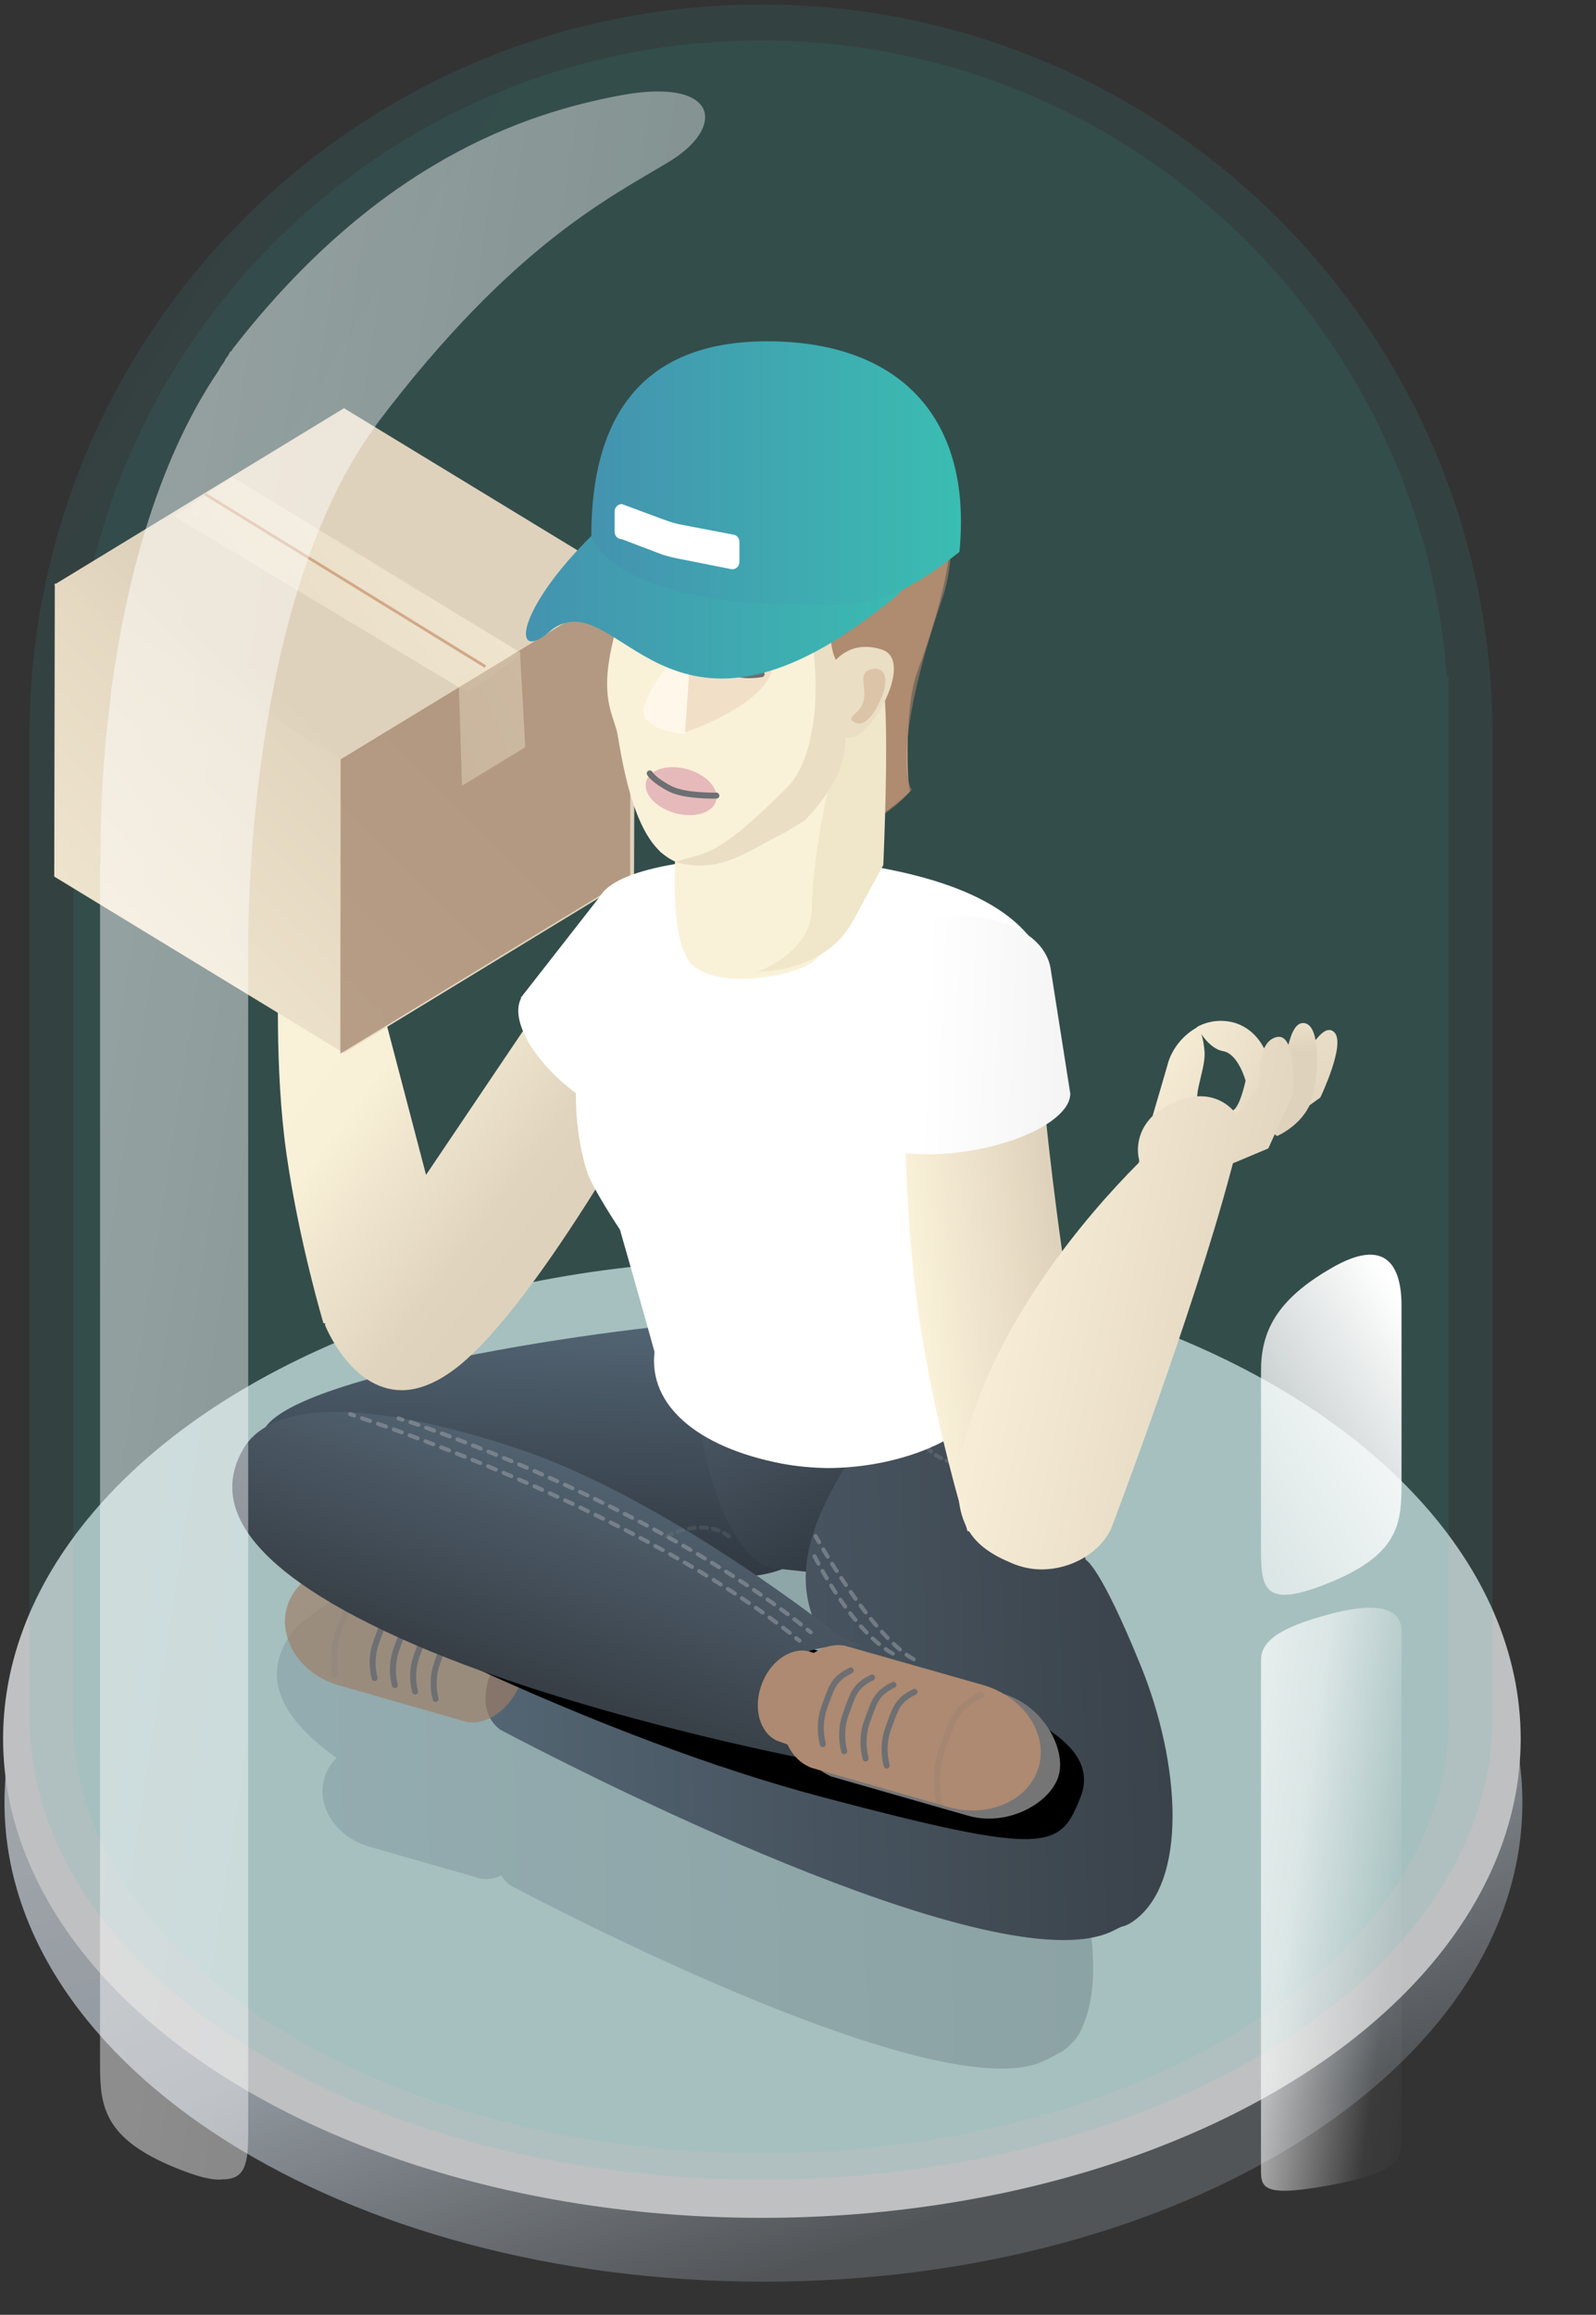 <?xml version="1.0" encoding="UTF-8"?>
<!-- Generator: Adobe Illustrator 27.1.1, SVG Export Plug-In . SVG Version: 6.00 Build 0)  -->
<svg xmlns="http://www.w3.org/2000/svg" xmlns:xlink="http://www.w3.org/1999/xlink" version="1.1" id="Layer_1" x="0px" y="0px" viewBox="0 0 567.9 823.4" style="enable-background:new 0 0 567.9 823.4;" xml:space="preserve">
<rect x="0" y="0" width="567.9" height="823.4" fill="#333333" stroke="none"/>
<style type="text/css">
	.st0{opacity:0.73;}
	.st1{fill:#3D4852;fill-opacity:0;}
	.st2{fill:url(#Path_6974_00000134229317180221901110000006324268952327060651_);}
	.st3{fill:#F3F4F6;}
	.st4{opacity:0.11;fill:url(#Union_54_00000026160445672429437140000018055343747250845062_);enable-background:new    ;}
	.st5{opacity:9.000000e-02;fill:url(#Union_63_00000158734954433873127520000015084345188688749441_);enable-background:new    ;}
	.st6{opacity:0.21;fill:url(#Union_67_00000059288240073622989560000001065878961189120930_);enable-background:new    ;}
	.st7{fill:url(#Path_6629_00000180328656496775971650000000660786532317426834_);}
	.st8{fill:url(#Path_6630_00000039835997249792311990000014438541484581824154_);}
	.st9{fill:url(#Union_31_00000096758718745399544210000013040046600081791912_);}
	.st10{opacity:0.67;fill:#9F7E66;enable-background:new    ;}
	.st11{fill:none;stroke:#6D6F72;stroke-width:2.14;stroke-linecap:round;stroke-linejoin:round;}
	
		.st12{opacity:0.14;fill:none;stroke:#6D6F72;stroke-width:2.14;stroke-linecap:round;stroke-linejoin:round;enable-background:new    ;}
	.st13{fill:url(#Path_6627_00000064343038460805687440000013635389148730617240_);}
	.st14{fill:#767576;}
	.st15{fill:#AD8A71;}
	.st16{opacity:0.46;enable-background:new    ;}
	.st17{fill:none;stroke:#A8ADB3;stroke-width:1.427;stroke-linecap:round;}
	.st18{fill:none;stroke:#A8ADB3;stroke-width:1.427;stroke-linecap:round;stroke-dasharray:2.999,2.999;}
	.st19{fill:none;stroke:#A8ADB3;stroke-width:1.427;stroke-linecap:round;stroke-dasharray:2.964,2.964;}
	
		.st20{opacity:0.26;fill:none;stroke:#757B81;stroke-width:1.427;stroke-linecap:round;stroke-dasharray:2.14;enable-background:new    ;}
	
		.st21{opacity:0.46;fill:none;stroke:#A8ADB3;stroke-width:1.427;stroke-linecap:round;stroke-dasharray:3,3;enable-background:new    ;}
	
		.st22{opacity:0.46;fill:none;stroke:#757B81;stroke-width:1.427;stroke-linecap:round;stroke-dasharray:2.14;enable-background:new    ;}
	.st23{fill:url(#SVGID_1_);}
	.st24{fill:url(#SVGID_00000173153097121717160660000003010841038098494384_);}
	.st25{fill:url(#SVGID_00000148622992641994468760000017902033105976105891_);}
	.st26{fill:url(#SVGID_00000000924127296297159080000003076620147742329234_);}
	.st27{fill:url(#SVGID_00000146477616987145517820000014629887910694278846_);}
	.st28{fill:url(#SVGID_00000077314022877205832930000003691883489776301458_);}
	.st29{fill:url(#SVGID_00000091720968875954828800000015892070810895615648_);}
	.st30{fill:url(#SVGID_00000138572355666263160790000012208025830038109597_);}
	.st31{fill:url(#SVGID_00000138532459971278177740000000253563990567993528_);}
	.st32{opacity:0.42;fill:url(#SVGID_00000117665948276878114220000017755272436249293722_);}
	.st33{fill:#D2A888;stroke:#D2A888;stroke-miterlimit:10;}
	.st34{fill:#FFFFFF;}
	.st35{fill:url(#Path_6871_00000163762626546726241450000015328572319481557666_);}
	.st36{fill:#D1A787;}
	.st37{fill:#FAF1D9;}
	.st38{fill:#F0E6C9;}
	.st39{fill:#F1E0C7;}
	.st40{fill:#EADEC4;}
	.st41{fill:#E6BABA;}
	.st42{fill:#FFF4EE;stroke:#6D6F72;stroke-width:2.14;stroke-linecap:round;stroke-linejoin:round;}
	.st43{opacity:0.33;fill:#BC9072;enable-background:new    ;}
	.st44{fill:#FFF8EA;}
	.st45{fill:url(#Union_16_00000147192133763579246810000006679368652543309964_);}
	.st46{fill:url(#SVGID_00000031209470881732055790000013942285006995449783_);}
	.st47{fill:url(#SVGID_00000042721564931698283100000016862323360523499939_);}
	.st48{fill:url(#SVGID_00000060735837928348139250000010487580545768821909_);}
	.st49{fill:url(#SVGID_00000165207122431556708180000004367030617632623488_);}
	.st50{fill:url(#SVGID_00000093143266270121935520000012719395517118296507_);}
	.st51{fill:url(#SVGID_00000131362804958276508160000012225999050951340429_);}
	.st52{fill:url(#Path_6941_00000167387824499607812540000016373034416557712308_);}
	.st53{fill:url(#Path_6942_00000030445503590310614610000015266781767284123816_);}
	.st54{opacity:0.49;fill:url(#Union_83_00000145740478363570085930000009764834947041857723_);enable-background:new    ;}
	.st55{fill:none;}
</style>
<g>
	<g id="Group_4008_00000090286422374989967580000004303702150620426642_">
		<g id="Group_4004_00000057868166289718705610000006935987051323054245_">
			<g id="Group_3900_00000057867288221797295280000003930017848016311732_">
				<g id="Group_3860_00000062185596335109299700000011714020400364768681_">
					<g id="Group_3882_00000156577594170941771120000000983851295024054165_" class="st0">
						<path id="Path_6982_00000094591581600461060170000005759572303095273623_" class="st1" d="M294.6,465.5        c150.3,0,272.2,79.8,272.2,178.2S444.9,821.9,294.6,821.9S22.3,742.1,22.3,643.7S144.2,465.5,294.6,465.5z"></path>
						
							<linearGradient id="Path_6974_00000091017051732574050420000003368859874137754298_" gradientUnits="userSpaceOnUse" x1="-26.659" y1="-0.724" x2="-26.241" y2="4.279443e-02" gradientTransform="matrix(542.11 0 0 342.14 14610.55 758.056)">
							<stop offset="0" style="stop-color:#D7DCE2"></stop>
							<stop offset="0.61" style="stop-color:#B3BCC6"></stop>
							<stop offset="1" style="stop-color:#5D6266"></stop>
						</linearGradient>
						
							<path id="Path_6974_00000141433579072571517530000013455004555548968607_" style="fill:url(#Path_6974_00000091017051732574050420000003368859874137754298_);" d="        M270.6,470.8c149.1,0,271.1,76.3,271.1,170.4s-120.9,170.4-270,170.4S1.6,735.3,1.6,641.2S121.4,470.8,270.6,470.8z"></path>
						
							<ellipse id="Ellipse_90_00000121264130330445646970000006647560445140887221_" class="st3" cx="271.1" cy="618.5" rx="270" ry="170.4"></ellipse>
					</g>
					
						<linearGradient id="Union_54_00000029041608302525862340000014582936483547853469_" gradientUnits="userSpaceOnUse" x1="-27.061" y1="-0.905" x2="-26.762" y2="-0.626" gradientTransform="matrix(522.59 0 0 776.61 14092.381 670.415)">
						<stop offset="0" style="stop-color:#4493AF"></stop>
						<stop offset="1" style="stop-color:#3ABDB2"></stop>
					</linearGradient>
					
						<path id="Union_54_00000150096909966410769680000013791501111945452474_" style="opacity:0.11;fill:url(#Union_54_00000029041608302525862340000014582936483547853469_);enable-background:new    ;" d="       M10.5,611v-0.2l0,0V259.6l0,0c1.2-142.7,117.3-258,260.3-258s259.1,115.3,260.3,258l0,0v351.2l0,0v0.2       c0,90.7-116.6,164.3-260.3,164.3S10.5,701.7,10.5,611z"></path>
					
						<linearGradient id="Union_63_00000162336672497038190520000003258323875292766865_" gradientUnits="userSpaceOnUse" x1="-27.058" y1="-0.906" x2="-26.759" y2="-0.627" gradientTransform="matrix(491.13 0 0 754.4 13258.63 665.102)">
						<stop offset="0" style="stop-color:#4493AF"></stop>
						<stop offset="1" style="stop-color:#3ABDB2"></stop>
					</linearGradient>
					
						<path id="Union_63_00000106145118479527221210000009623355131277751464_" style="opacity:9.000000e-02;fill:url(#Union_63_00000162336672497038190520000003258323875292766865_);enable-background:new    ;" d="       M26.1,611.5V240.6h0.7c9.4-126.5,115-226.2,244-226.2s234.6,99.7,244,226.2h0.7v370.9c0,85.3-109.5,154.4-244.6,154.4       S26.1,696.8,26.1,611.5z"></path>
					<g id="Group_3876_00000084495973666739067130000011956061123130896288_">
						
							<linearGradient id="Union_67_00000117638645467304918990000015862721299533556139_" gradientUnits="userSpaceOnUse" x1="-26.9" y1="-0.281" x2="-25.904" y2="-0.3" gradientTransform="matrix(291.51 0 0 192.54 7941.61 696.648)">
							<stop offset="0" style="stop-color:#536574"></stop>
							<stop offset="1" style="stop-color:#303841"></stop>
						</linearGradient>
						
							<path id="Union_67_00000000203343405354337500000011938582626477007749_" style="opacity:0.21;fill:url(#Union_67_00000117638645467304918990000015862721299533556139_);enable-background:new    ;" d="        M181.5,670.6c-1.3-1-2.3-2.2-3.1-3.5c-1.7,0.8-3.5,1.3-5.4,1.3c-0.6,0-1.2-0.1-1.8-0.2v0.1l-1-0.3l-39-11.2        c-11.6-3.4-18.7-14.2-15.8-24.2c0.8-2.8,2.3-5.3,4.4-7.3c-22.8-16.1-24.5-30.2-17.9-41.6c1.9-3.5,4.6-6.4,8-8.4        c17.1-17.8,126.6-32.2,144.8-31.3h4.4c3.7,0.2,7.4,1.2,10.7,3l24.2,5.4c6.6-1.3,13.5,0.2,18.9,4.2c0.3-0.4,0.5-0.9,0.7-1.3        c7.2-12.4,41.9,44,48.4,62.6c0,0,3.9,1.7,16.4,32.5c10.1,25.2,14.2,54.5,6.8,70.4c-0.8,2.3-2.1,4.4-4,6.1        c-0.8,0.9-1.8,1.8-2.8,2.5c-0.6,0.4-1.2,0.7-1.8,1c-1.9,1.1-3.8,2.1-5.9,3c-3.9,1.7-8.8,2.4-14.4,2.4        C303.3,735.8,181.5,670.6,181.5,670.6z M289.7,644.9l1.5,0.4c-4.5-7-8-14.9-8.5-23.3c-2.9-0.7-5.5-2.1-7.7-4.1        c-6.1,3.7-13.2,5.5-20.3,5.1l-2.7-0.1c16.1,9.8,28.8,18.2,33.8,21.6c0.9,0,1.8,0,2.7,0.2v-0.1L289.7,644.9z"></path>
						<g id="Group_3903_00000167353835827480582760000017558448178268241297_">
							
								<linearGradient id="Path_6629_00000104708599420512434520000008996252440187097532_" gradientUnits="userSpaceOnUse" x1="-26.811" y1="-0.496" x2="-25.815" y2="-0.516" gradientTransform="matrix(-4.73 90.95 -212.64 -11.07 -33.053 2900.72)">
								<stop offset="0" style="stop-color:#536574"></stop>
								<stop offset="1" style="stop-color:#303841"></stop>
							</linearGradient>
							
								<path id="Path_6629_00000142149620294163813990000012660251565060454790_" style="fill:url(#Path_6629_00000104708599420512434520000008996252440187097532_);" d="         M305,521.8c-1.2,22.6-20.4,40-43,38.9c0,0,0,0,0,0l0,0l-132.7-6.9c-22.6-1.2-37.3-20.1-36.1-42.7         c1.2-22.6,146.1-42.2,168.7-41h5.1C289.6,471.2,306.2,499.2,305,521.8z"></path>
							
								<linearGradient id="Path_6630_00000162326528540905516570000018126236426154334641_" gradientUnits="userSpaceOnUse" x1="-26.584" y1="-0.553" x2="-25.707" y2="-1.2" gradientTransform="matrix(-14.72 92.95 -90.67 -14.36 -163.102 2950.96)">
								<stop offset="0" style="stop-color:#4A5764"></stop>
								<stop offset="1" style="stop-color:#252C32"></stop>
							</linearGradient>
							
								<path id="Path_6630_00000034782634595710386820000012838637543557742981_" style="fill:url(#Path_6630_00000162326528540905516570000018126236426154334641_);" d="         M335.5,528c-3.3,20.6-19.6,35.1-36.4,32.4l-24-2.6c-16.9-2.7-29.3-48-26-68.6s10.5-28.8,27.4-26.2l34.4,22.9         C327.7,488.6,338.7,507.5,335.5,528z"></path>
							
								<linearGradient id="Union_31_00000155108789038756597200000000193150871426181311_" gradientUnits="userSpaceOnUse" x1="-26.891" y1="-0.285" x2="-25.895" y2="-0.305" gradientTransform="matrix(245.35 0 0 208.8 6769.79 648.555)">
								<stop offset="0" style="stop-color:#536573"></stop>
								<stop offset="1" style="stop-color:#3A424A"></stop>
							</linearGradient>
							
								<path id="Union_31_00000067953867819898413080000009311844628729649825_" style="fill:url(#Union_31_00000155108789038756597200000000193150871426181311_);" d="         M177.9,615.2c-9.8-7.6-2.6-21.6-2.6-21.6s7.2-14.5,16.9-10.1c9.8,4.4,76,33,76,33l60.3,9.8c-1.9-3.1-3.5-6.4-4.8-9.8         c0,0-36.4-24.5-37-54.3c-0.7-29.8,31.8-63.4,41.3-78.1s51,49.4,58.4,70.8c0,0,4.9,1.8,19.3,37.1         c14.5,35.3,17.2,78.2-2.9,91.7c-1.2,0.8-2.5,1.4-3.9,1.7c-1.2,0.6-2.5,1.2-3.9,1.9c-4.4,1.9-10,2.8-16.6,2.8         C317.6,690,177.9,615.2,177.9,615.2z"></path>
							<g id="Group_3881_00000151518687033819164550000003730478226703424924_">
								<path id="Union_32_00000167396342544620750410000006458591129084894081_" class="st10" d="M166.1,612.5L166.1,612.5          l-45.8-13.1l0,0c-13.3-3.9-21.4-16.3-18.2-27.7c3.3-11.4,16.7-17.6,30.1-13.9l0,0l45.8,13.2v0.1c7.7,3.1,11.4,13.8,8.2,24.8          C183.1,606.7,174.2,613.9,166.1,612.5z"></path>
								<g id="Group_3548_00000173160833587789506190000011229329639781974946_">
									<path id="Path_6633_00000012458322351470479020000006917299579653850003_" class="st11" d="M142.8,571.7           c-6.3,3.1-6.6,6.3-9,12.6c-1.4,4-1.6,8.4-0.5,12.6"></path>
									<path id="Path_6634_00000142178627828303047430000005653142000293646501_" class="st11" d="M150,574.2           c-6.3,3.1-6.6,6.3-9,12.6c-1.4,4.1-1.6,8.4-0.5,12.6"></path>
									<path id="Path_6635_00000147903937737420151850000014517747492504315067_" class="st11" d="M157.2,576.6           c-6.3,3.1-6.6,6.3-9,12.6c-1.4,4-1.6,8.4-0.5,12.5"></path>
									<path id="Path_6636_00000035488909450008647700000006833702542049683117_" class="st11" d="M163.2,580.7           c-6.3,3.1-5.3,4.7-7.7,11c-1.4,4-1.6,8.4-0.5,12.6"></path>
								</g>
								<path id="Path_6639_00000043455477847316052840000009473466509374255770_" class="st12" d="M137.9,558.3          c-10.3,3.7-11.3,8.6-15.9,18s-2.8,19.3-2.8,19.3"></path>
							</g>
							<path id="Path_6972_00000100374658870324316960000011234365604932957088_" d="M103.3,548.5c0,0,1.8-12,17.2-7.6         c15.4,4.4,119.4,33.7,119.4,33.7l94,23c32.1,11.7,57.8,23,50.6,41.6c-7.3,18.6-11.5,21.3-92,0s-163.9-65.6-163.9-65.6         C96.4,561.9,103.3,548.5,103.3,548.5z"></path>
							
								<linearGradient id="Path_6627_00000159437871417051283610000013864713019458596500_" gradientUnits="userSpaceOnUse" x1="-26.898" y1="-0.509" x2="-25.902" y2="-0.529" gradientTransform="matrix(-27.04 74.32 -220.9 -80.37 -635.109 2480.741)">
								<stop offset="0" style="stop-color:#51616F"></stop>
								<stop offset="1" style="stop-color:#373E45"></stop>
							</linearGradient>
							
								<path id="Path_6627_00000135667506562223249710000002744183731136206210_" style="fill:url(#Path_6627_00000159437871417051283610000013864713019458596500_);" d="         M275.3,598.5c-7.7,21.3,34.3,35.3,12.6,27.4c0,0-86.7-16.5-145.6-43.2C83.3,556,76.4,533,86.5,515.5         c10.1-17.5,44.8-17.9,98.3,0c53.5,17.9,114.8,67.1,114.8,67.1C321.4,590.6,283.1,577.2,275.3,598.5z"></path>
							<g id="Group_3880_00000109027438121097018540000008836901316429519285_">
								<path id="Union_33_00000051353773710189152870000017300839159230292406_" class="st14" d="M307.8,588.5L307.8,588.5l49.2,14          l0,0c14.3,4.2,22.4,19.7,19.7,29.1c-2.7,9.5-17.8,18.3-32.1,14.3l0,0l-49.2-14.1v-0.1c-8.2-3.3-12.3-14.6-9-26          C289.7,594.4,299,586.9,307.8,588.5z"></path>
								<path id="Union_34_00000160895314620570894980000004065383069104341180_" class="st15" d="M300.7,585.4L300.7,585.4l49.2,14          l0,0c14.3,4.2,23.1,17.2,19.7,29.1s-17.8,18.3-32.1,14.3l0,0l-49.2-14.1v-0.1c-8.3-3.3-12.3-14.6-9-26          C282.6,591.2,292,583.8,300.7,585.4z"></path>
								<path id="Union_64_00000085252117974310239720000005086393765550295724_" class="st15" d="M287.9,587.4L287.9,587.4l36,13          l0,0c10.4,3.9,16.3,14,13.1,22.8c-3.2,8.7-14.2,12.7-24.7,9l0,0l-36-13.1l0,0c-6-2.9-8.4-11.5-5.3-19.9          C274,590.9,281.4,585.8,287.9,587.4z"></path>
								<g id="Group_3547_00000127034861974832138780000009204720921981306767_">
									<path id="Path_6633-2_00000120549988952353134660000006205907944354375821_" class="st11" d="M302.7,594.2           c-6.6,3.2-6.9,6.6-9.4,13.1c-1.5,4.2-1.6,8.8-0.5,13.1"></path>
									<path id="Path_6634-2_00000016033990509706469240000007278201984696634815_" class="st11" d="M310.3,596.7           c-6.6,3.2-6.9,6.6-9.4,13.1c-1.5,4.2-1.6,8.8-0.5,13.1"></path>
									<path id="Path_6635-2_00000066514212203929586600000008281715161873927350_" class="st11" d="M317.9,599.3           c-6.6,3.2-6.9,6.6-9.4,13.1c-1.5,4.2-1.6,8.8-0.5,13.1"></path>
									<path id="Path_6636-2_00000033370240566130782540000004790282795456830105_" class="st11" d="M325.4,601.8           c-6.6,3.2-6.9,6.6-9.4,13.1c-1.5,4.2-1.6,8.8-0.5,13.1"></path>
								</g>
								<path id="Path_6637_00000137113288225766387300000003796429118120087457_" class="st12" d="M349.1,602.9          c-9.8,4.8-10.3,9.7-13.9,19.5s-0.8,19.5-0.8,19.5"></path>
							</g>
							<g id="Path_6983_00000000186034556849348000000012125647309382144641_" class="st16">
								<g>
									<path class="st17" d="M284.5,583.6c-0.4-0.3-0.8-0.6-1.2-0.9"></path>
									<path class="st18" d="M281,580.8C227.8,539,143.8,509.5,127.4,504"></path>
									<path class="st17" d="M126,503.5c-0.9-0.3-1.4-0.5-1.4-0.5"></path>
								</g>
							</g>
							<g id="Path_7308_00000021078941416057713620000000456874285326268598_" class="st16">
								<g>
									<path class="st17" d="M288.5,580.6c-0.4-0.3-0.8-0.6-1.2-0.9"></path>
									<path class="st19" d="M285,577.8c-52.4-41.3-125.2-67.2-140.3-72.4"></path>
									<path class="st17" d="M143.2,505c-0.9-0.3-1.4-0.5-1.4-0.5"></path>
								</g>
							</g>
							<path id="Path_6984_00000043446998514417991340000002911469897440074136_" class="st20" d="M259.4,546.5         c-9.4-7.1-22.2,0-22.2,0"></path>
							<path id="Path_6985_00000157273955454231602610000002189280795974821012_" class="st21" d="M317.7,588.2         c-15.4-8.6-28.5-35.9-28.5-35.9"></path>
							<path id="Path_7309_00000145756430210468852400000005630855422853066897_" class="st21" d="M325.1,590.2         c-15.4-8.6-34.9-43.8-34.9-43.8"></path>
							<path id="Path_6986_00000157998819756278868680000010959584090814991548_" class="st22" d="M347.4,519.9         c-16.6,3.6-21.9-11.9-21.9-11.9"></path>
						</g>
						<g>
							
								<linearGradient id="SVGID_1_" gradientUnits="userSpaceOnUse" x1="-26.802" y1="-0.573" x2="-26.244" y2="-0.124" gradientTransform="matrix(146.55 0 0 154.52 4039.18 454.49)">
								<stop offset="0" style="stop-color:#FAF1D9"></stop>
								<stop offset="0.26" style="stop-color:#F9F0D8"></stop>
								<stop offset="0.85" style="stop-color:#E0D4BE"></stop>
								<stop offset="1" style="stop-color:#DFD2BC"></stop>
							</linearGradient>
							<path class="st23" d="M115.6,471.2l0.3-0.4l-0.8-0.1c0,0-8.6-28.6-13.1-59.8c-4.5-31.1-2.8-67.2-2.8-67.2l32.1-3.2l20.3,77.4         l51.3-76.1l40.3,27.2c0,0-48.2,91.4-80.1,117c-7.7,6.1-14.4,8.5-20.2,8.5C124.6,494.4,115.6,471.2,115.6,471.2z"></path>
							
								<linearGradient id="SVGID_00000140720878836814385400000010588856737443084471_" gradientUnits="userSpaceOnUse" x1="-25.993" y1="0.219" x2="-28.613" y2="-1.255" gradientTransform="matrix(41.86 -12.8 15.53 50.79 1202.2 -22.39)">
								<stop offset="0" style="stop-color:#F9F0D7"></stop>
								<stop offset="1" style="stop-color:#7D786C"></stop>
							</linearGradient>
							<path style="fill:url(#SVGID_00000140720878836814385400000010588856737443084471_);" d="M123.6,310.7         c-1.8-5.8-5.9-10.6-11.4-13.2l0,0c0,0-3.4,9.3-2.1,13.2c2.3,7.4,4.1,17.5-3.3,19.7c-7.4,2.3-15.2-1.9-17.4-9.2c0,0,0,0,0,0         c-2.3-7.4,10.1-13.2,17.4-15.4c3.4-1,5.4-8.3,5.4-8.3c-10.9-5.2-23.9-0.6-29.1,10.3c-4.9,10.2-1.1,22.5,8.6,28.2         c0.2,0.1,0.5,0.3,0.7,0.4l39.1,4.5C131.6,340.7,121.8,304.6,123.6,310.7z"></path>
							
								<linearGradient id="SVGID_00000141430029780644364120000007229672256396243861_" gradientUnits="userSpaceOnUse" x1="-26.123" y1="9.654871e-02" x2="-26.95" y2="0.116" gradientTransform="matrix(59.26 -18.12 15.74 51.5 1661.281 -154.378)">
								<stop offset="0" style="stop-color:#FAF1D9"></stop>
								<stop offset="0.18" style="stop-color:#F9F0D7"></stop>
								<stop offset="1" style="stop-color:#DFD2BC"></stop>
							</linearGradient>
							<path style="fill:url(#SVGID_00000141430029780644364120000007229672256396243861_);" d="M119.7,350.8l-36.9-12.4         c-26.8-19.3-23.5-25-23.5-25s6-1.8,7.6-1.3c2.7,0.8,12.1,6.7,20.2,10.7c14.3-4.2,30-6,41,9.8         C139,348.4,119.7,350.8,119.7,350.8z"></path>
							
								<linearGradient id="SVGID_00000147214552059252352340000000711142827503174810_" gradientUnits="userSpaceOnUse" x1="-25.83" y1="-0.704" x2="-26.129" y2="0.362" gradientTransform="matrix(13.76 -4.21 12.62 41.29 432.31 188.741)">
								<stop offset="0" style="stop-color:#F9F0D7"></stop>
								<stop offset="1" style="stop-color:#DFD2BC"></stop>
							</linearGradient>
							<path style="fill:url(#SVGID_00000147214552059252352340000000711142827503174810_);" d="M69.3,313.3v-30.9l0,0         c4.3-1.3,7.5,6.4,8.8,10.7L87,322L69.3,313.3z"></path>
							
								<linearGradient id="SVGID_00000015346592089487945400000004151655653767152815_" gradientUnits="userSpaceOnUse" x1="-25.728" y1="1.375" x2="-26.824" y2="-0.439" gradientTransform="matrix(20.9 -6.39 9.92 32.46 619.21 132.55)">
								<stop offset="0" style="stop-color:#F9F0D7"></stop>
								<stop offset="1" style="stop-color:#DFD2BC"></stop>
							</linearGradient>
							<path style="fill:url(#SVGID_00000015346592089487945400000004151655653767152815_);" d="M70.5,320l-13.1-22.6l0,0         c3-3.4,9.6,0.6,13.1,3.5L88,322.8L70.5,320z"></path>
							
								<linearGradient id="SVGID_00000017507213025537450710000012431348336338656407_" gradientUnits="userSpaceOnUse" x1="-25.727" y1="1.284" x2="-26.404" y2="0.228" gradientTransform="matrix(28.53 -8.72 8.26 27.02 846.77 78.62)">
								<stop offset="0" style="stop-color:#FAF1D9"></stop>
								<stop offset="0.18" style="stop-color:#F9F0D7"></stop>
								<stop offset="1" style="stop-color:#DFD2BC"></stop>
							</linearGradient>
							<path style="fill:url(#SVGID_00000017507213025537450710000012431348336338656407_);" d="M112.8,333         c-11.8-12.9-15.6-3.9-25.3-10.6c-14.9-22.2,34.9-7.8,28.8-1C110.2,328.1,112.8,333,112.8,333z"></path>
							<g>
								
									<linearGradient id="SVGID_00000078742057076090017790000001117538829609054883_" gradientUnits="userSpaceOnUse" x1="4008.278" y1="-3697.939" x2="4227.732" y2="-3697.939" gradientTransform="matrix(0.707 -0.707 0.707 0.707 -243.061 5854.963)">
									<stop offset="0" style="stop-color:#FAF1D9"></stop>
									<stop offset="1" style="stop-color:#DFD2BC"></stop>
								</linearGradient>
								<polygon style="fill:url(#SVGID_00000078742057076090017790000001117538829609054883_);" points="225.6,311.8 122.4,374.6           19.3,311.8 19.5,207.6 226,208.2         "></polygon>
								
									<linearGradient id="SVGID_00000136394672901804511110000013384885514742138760_" gradientUnits="userSpaceOnUse" x1="4063.811" y1="-3734.534" x2="4209.73" y2="-3734.534" gradientTransform="matrix(0.707 -0.707 0.707 0.707 -243.061 5854.963)">
									<stop offset="0" style="stop-color:#FAF1D9"></stop>
									<stop offset="1" style="stop-color:#DFD2BC"></stop>
								</linearGradient>
								<polygon style="fill:url(#SVGID_00000136394672901804511110000013384885514742138760_);" points="225.6,208 122.4,270.8           19.3,208 122.4,145.2         "></polygon>
								
									<linearGradient id="SVGID_00000074438507789135706870000015805781405087557823_" gradientUnits="userSpaceOnUse" x1="254.923" y1="114.881" x2="7.601" y2="290.772">
									<stop offset="0" style="stop-color:#FAF1D9"></stop>
									<stop offset="1" style="stop-color:#DFD2BC"></stop>
								</linearGradient>
								<polygon style="fill:url(#SVGID_00000074438507789135706870000015805781405087557823_);" points="185.8,232.5 166.5,246.4           61.9,183.6 82.7,169.7         "></polygon>
							</g>
							<polygon class="st10" points="224.2,312 121.1,374.8 121.2,270.1 224.4,207.3        "></polygon>
							
								<linearGradient id="SVGID_00000147197864228424828560000000997959705431123848_" gradientUnits="userSpaceOnUse" x1="3196.932" y1="5365.062" x2="3066.288" y2="5457.974" gradientTransform="matrix(0.506 -0.862 -0.862 -0.506 3259.609 5694.292)">
								<stop offset="0" style="stop-color:#FAF1D9"></stop>
								<stop offset="1" style="stop-color:#DFD2BC"></stop>
							</linearGradient>
							<polygon style="opacity:0.42;fill:url(#SVGID_00000147197864228424828560000000997959705431123848_);" points="185,231.6          163.2,241.3 164.4,279.5 186.9,265.8        "></polygon>
							<line class="st33" x1="72.9" y1="175.7" x2="172.7" y2="237.1"></line>
						</g>
						
							<ellipse id="Ellipse_100_00000000189966093230239130000009077007882527707545_" transform="matrix(0.616 -0.788 0.788 0.616 -213.75 312.074)" class="st34" cx="213.2" cy="375.3" rx="15.9" ry="34.5"></ellipse>
						
							<rect id="Rectangle_88_00000138539448828419406630000003542887947588791705_" x="203.3" y="323" transform="matrix(0.616 -0.788 0.788 0.616 -194.472 316.177)" class="st34" width="47.5" height="69.1"></rect>
						<path id="Ellipse_101_00000038393661582674370940000002715215812171179421_" class="st34" d="M214.3,317.7        c8.6-11,45.5-12.5,45.5-12.5s17.5,44.1,8.9,55.1s-27.7,10.3-42.7-1.4C211,347.1,205.7,328.7,214.3,317.7z"></path>
						<path id="Union_30_00000112609497227575784740000018097365426971820183_" class="st34" d="M278.1,520.6        c-30-5.8-47.4-20.8-45.2-39.7c-2.3-8.6-12.3-43.5-12.3-43.5s-9.9-14.8-11.8-20.9c-13.1-42,5-119,83.4-110.8s83.4,36.7,83.4,59        c0,18.8-9.2,67.6-32.9,82.6l-4.7,20.9c10.7,6.8,17,15.3,15.1,25.4c-3.2,16.7-31.5,28.6-58.8,28.6        C288.9,522.1,283.4,521.6,278.1,520.6z"></path>
						
							<linearGradient id="Path_6871_00000064318617000208698490000015895084480908963772_" gradientUnits="userSpaceOnUse" x1="-26.685" y1="-0.29" x2="-25.971" y2="-0.26" gradientTransform="matrix(70.97 -9.97 22.46 159.82 2227.291 243.378)">
							<stop offset="0" style="stop-color:#FAF1D9"></stop>
							<stop offset="1" style="stop-color:#DFD2BC"></stop>
						</linearGradient>
						
							<path id="Path_6871_00000050658476799735268310000006382698531676293038_" style="fill:url(#Path_6871_00000064318617000208698490000015895084480908963772_);" d="        M321.9,385.5l48.4-6.8c0,0,2.3,29,7.8,67.6c5.4,38.6-3.7,94-3.7,94l-30.1,4.4c0,0-12.1-39.1-17.5-77.7        C321.3,428.4,321.9,385.5,321.9,385.5z"></path>
						<g id="Group_3545_00000183940319846572707690000016284277396703973010_">
							<path id="Union_17_00000109031959334440928350000002788116159174697646_" class="st36" d="M219.9,256.2         c0-2.8-2-16.9,5.1-28.2c-9-11.1-13.9-25-13.9-39.3c0-34.8,28.4-63,63.5-63c34.9,0,63.2,27.9,63.5,62.5l0,0v0.2v0.3         c0.9,14-7.6,39.3-11.8,50.6c-4.8,12.9-3.4,44.3-2.3,42c0,0-18.7,20.3-47.9,20.3S219.9,281.3,219.9,256.2z"></path>
							<path id="Union_22_00000074433401618917984080000000774449620218005143_" class="st10" d="M219.6,254.6         c0-23.4,15.2-36.2,45.3-37.4c1.2-2.7,2.1-4.4,2.1-4.4s-27.9-85.9,9.8-86c19.1,0,35.8,7.2,46.8,19.7         c10.4,11.9,14.8,28.5,14.9,44.3l0,0v0.1c0,0.5,0,0.9,0,1.4c0,6.5-0.9,12.9-2.7,19.1c-20,57.9-11.4,69.5-11.4,69.5         s-16.5,21.5-54.7,22h-1C230.8,302.8,219.6,279.1,219.6,254.6z"></path>
							<path id="Path_6589_00000016778570805762778810000005705630686920144290_" class="st37" d="M219.8,174.3         c0,0,6.8,16.1,21.6,25.4c14.8,9.3,24.6,2.4,37.8,11.8c13.2,9.4,14.9,25.9,14.9,25.9s7.3-6,13.3,0s0,28.1-6.5,24.7         c0,15.9-6,19.4-17.6,29.7c-11.7,10.3-33.5,18.4-41.8,15.2c-8.3-3.2-16.3-11.7-21.6-44.9c-1.3-8.2-7.4-13.2-1-37.2         C211.1,201.1,219.8,174.3,219.8,174.3z"></path>
							<path id="Path_6624_00000029011860794548257280000004275399178444919224_" class="st37" d="M229.5,193.5         c0,0,6.6,16.1,21.1,25.4c14.5,9.3,24,2.4,36.8,11.8c12.8,9.4,14.5,25.9,14.5,25.9s-7.9-6-2,0c3.3,3.3-2.4,77.4-9.1,84.3         s-38.9,12-46.1,0.3s-3.9-43.8-3.9-43.8s-6,20.4-11.3-12.4c-0.1-0.7-0.2-1.4-0.4-2.4c-3.7-25.7-1.4-65.9-0.2-82.4         C229.2,196.1,229.5,193.5,229.5,193.5z"></path>
							<path id="Path_6626_00000031888767356693773280000014691593619782289301_" class="st38" d="M313.6,240.8         c3.4,7.7,0.7,66.9,0.7,66.9l-11.4,21c-10.5,17.5-33.2,16.9-33.2,16.9s19.1-6.7,19.2-22.7         C289.2,291.8,306.7,225.3,313.6,240.8z"></path>
							<path id="Path_6623_00000123439894366473574580000017268066401254879128_" class="st39" d="M244.7,233.3         c0,0,17.8-21.7,28.6-4s-29,31-29,31l0,0c-3.5-0.8-9.7,2.9-4-7.7C245.9,242.1,244.7,233.3,244.7,233.3z"></path>
							<path id="Path_7032_00000001657598467984702590000000524029199182963610_" class="st39" d="M235.9,223.5         c0,19.1-16.9-2.8-16.9-2.8s0.1-0.3,0.4-1C220.6,216.6,225,208.1,235.9,223.5z"></path>
							<path id="Path_6600_00000045598596191940953040000000926967164324176536_" class="st40" d="M268.5,199         c0,0,13.4,1.2,20.6,10.1c7.2,8.9,5.5,20.5,8.2,25.3c1.4,2.5-1.4,2.3-1.4,2.3s5.6-9.7,18-5.6c12.4,4.2-6.1,35.5-13.2,30.9         c1.1,15.3-14.5,29.9-14.5,29.9s-5.5,3.5-8.6,5.1c-12.5,6.3-21.7,13.9-37.3,9.6c9.9-3.6,12.9,0.4,39.9-26.6         C298.3,261.7,290.4,194.3,268.5,199z"></path>
							<g id="Group_3544_00000064316511727010842050000007905049035127352753_">
								
									<ellipse id="Ellipse_99_00000070114411218143664710000017269107110876614789_" transform="matrix(0.268 -0.964 0.964 0.268 -93.811 439.481)" class="st41" cx="242.2" cy="281.4" rx="8.1" ry="12.9"></ellipse>
								<path id="Path_6614_00000014624048046831254720000000846957104961480871_" class="st11" d="M231.2,275.1          c0,0,1.3,2.4,7.3,5.5c5.3,2.7,16.4,2.4,16.4,2.4"></path>
								<path id="Path_6619_00000067952423416174480390000008467513469853158788_" class="st42" d="M254.7,235.8          c5.2,2.7,7.2,5.4,16.3,4"></path>
								<path id="Path_6620_00000132806568792076062440000012595637695446557113_" class="st42" d="M221.8,224.8          c3.3,3.9,8.4,5.7,13.5,4.9"></path>
							</g>
							<path id="Path_6621_00000031895201331037696120000002370383108214179971_" class="st43" d="M310.1,238         c5.3-1.2,5.9,4.4,3.8,9.5c-2.1,5.1-5.6,11.4-9.6,9.5c-4-1.9,1.5-2.6,2.9-7.4C308.7,244.9,304.8,239.2,310.1,238z"></path>
							<path id="Path_6622_00000029760628293527735890000000798748174072577450_" class="st44" d="M239.4,234.7c3.8-4.9,6,2,6,2         l-1.7,24.4c0,0-9.4-0.4-13.6-5C225.8,251.5,235.6,239.5,239.4,234.7z"></path>
						</g>
						
							<linearGradient id="Union_16_00000151512914191665386470000012162313007283215793_" gradientUnits="userSpaceOnUse" x1="-26.458" y1="-9.275797e-02" x2="-22.125" y2="0.844" gradientTransform="matrix(77.18 -12.22 13.16 83.12 2371.11 51.961)">
							<stop offset="0" style="stop-color:#FFFFFF"></stop>
							<stop offset="0.2" style="stop-color:#F1F1F1"></stop>
							<stop offset="0.51" style="stop-color:#858485"></stop>
							<stop offset="0.74" style="stop-color:#898989"></stop>
							<stop offset="1" style="stop-color:#808080"></stop>
						</linearGradient>
						
							<path id="Union_16_00000152234794388440099620000002848727596679630005_" style="fill:url(#Union_16_00000151512914191665386470000012162313007283215793_);" d="        M304.2,401.5h-0.1l-7.2-45.1l0,0c-1.9-13.2,13.6-26.5,34.7-29.8c21.1-3.3,39.9,4.6,42.2,17.7l0,0l7.1,45.1h-0.1        c-0.3,8-15.9,16.8-36.1,20S307,409,304.2,401.5z"></path>
						
							<linearGradient id="SVGID_00000046339875975475914050000011354829040041301173_" gradientUnits="userSpaceOnUse" x1="-26.708" y1="-0.634" x2="-25.024" y2="-0.116" gradientTransform="matrix(35.39 11.49 -19.86 61.16 1337.03 718.331)">
							<stop offset="0" style="stop-color:#FAF1D9"></stop>
							<stop offset="1" style="stop-color:#DFD2BC"></stop>
						</linearGradient>
						<path style="fill:url(#SVGID_00000046339875975475914050000011354829040041301173_);" d="M415.6,378.1        c1.7-5.4,5.4-9.9,10.4-12.7l0,0c0,0,2,1.2,2.6,8.6c0.6,7.4-6.2,18.9,0,20.9c3.4,1.1,7.4,1.9,10.3,0c2.5-1.7,4.3-10.5,4.3-10.5        s-2.6-9.6-8-10.5c-5.4-0.9-9.3-8.6-9.3-8.6c4.2-2.3,9.1-2.8,13.7-1.4c9.7,3.2,14.8,14.6,11.2,25.5        c-1.2,3.7-20.1,13.5-20.1,13.5s-15.2,9-27.3,16.6C403.5,419.6,417.4,372.3,415.6,378.1z"></path>
						
							<linearGradient id="SVGID_00000108300170489426059040000007330337011982141569_" gradientUnits="userSpaceOnUse" x1="-33.718" y1="-1.683" x2="-24.503" y2="-0.717" gradientTransform="matrix(11.31 18.82 -39.11 23.51 718.091 890.29)">
							<stop offset="0" style="stop-color:#FAF1D9"></stop>
							<stop offset="0.52" style="stop-color:#F8EED7"></stop>
							<stop offset="1" style="stop-color:#DFD2BC"></stop>
						</linearGradient>
						<path style="fill:url(#SVGID_00000108300170489426059040000007330337011982141569_);" d="M446.1,407.5l23.7-17.1        c0,0,9.3-19.3,4.9-23.3s-10.3,9.7-12.7,11.3l-18.4,22.4L446.1,407.5z"></path>
						
							<linearGradient id="SVGID_00000097470190911779042970000007080912417157833899_" gradientUnits="userSpaceOnUse" x1="-25.236" y1="-1.343" x2="-24.777" y2="0.401" gradientTransform="matrix(15.35 7.81 -18.38 36.11 836.239 596.119)">
							<stop offset="0" style="stop-color:#FAF1D9"></stop>
							<stop offset="0.35" style="stop-color:#DFD2BC"></stop>
							<stop offset="1" style="stop-color:#DFD2BC"></stop>
						</linearGradient>
						<path style="fill:url(#SVGID_00000097470190911779042970000007080912417157833899_);" d="M454.4,404.1c0,0,10.5-4.4,12.8-14.5        c2.3-10,2.4-25.9-3.6-25.7c-6,0.2-5.8,18.2-9.2,19.7c-5.5,2.5,0.5,2.1-2.3,3.8l-2.8,12.9L454.4,404.1z"></path>
						
							<linearGradient id="SVGID_00000013907647652196167320000016135890719645300122_" gradientUnits="userSpaceOnUse" x1="-27.573" y1="-0.719" x2="-25.81" y2="-0.261" gradientTransform="matrix(111.83 5.82 -10.11 194.13 3340.689 688.66)">
							<stop offset="0" style="stop-color:#FAF1D9"></stop>
							<stop offset="0.48" style="stop-color:#F8EED7"></stop>
							<stop offset="1" style="stop-color:#DFD2BC"></stop>
						</linearGradient>
						<path style="fill:url(#SVGID_00000013907647652196167320000016135890719645300122_);" d="M360.2,556.1        c-13.3-5.6-26.9-14.5-14.1-52.8c11.7-35.1,37.5-68.1,59.4-90c-1.8-6.4,0.3-14.7,9.1-19.6c17.6-9.9,25.5,2.9,25.5,2.9        s2.8-3.6,7.2-9.8c1.4-1.9-0.6-16,6.9-17.9c7.5-1.9,5.8,20.5,5.8,20.5l-8.7,19.1c0,0-5.5,2.3-12.6,5.3c-0.2,0.9-0.5,1.9-0.8,3        c-13.5,50.8-42.5,126.9-42.5,126.9c-4.2,9.1-15.3,15.1-26.3,14.5C366,558,363,557.3,360.2,556.1z"></path>
						
							<linearGradient id="SVGID_00000030458873027634388240000004699385705660309682_" gradientUnits="userSpaceOnUse" x1="187.178" y1="195.718" x2="330.827" y2="195.718">
							<stop offset="0" style="stop-color:#4493AF"></stop>
							<stop offset="1" style="stop-color:#3ABDB2"></stop>
						</linearGradient>
						<path style="fill:url(#SVGID_00000030458873027634388240000004699385705660309682_);" d="M196.5,223.8        c-18.6,17.2-12.5-19.6,46.2-59.2c41,0,46.1-26.4,57.9-8s53.5,29.2,12.8,59.8C236.7,276.4,220.2,207.2,196.5,223.8z"></path>
						
							<linearGradient id="SVGID_00000048502371499977016280000013306039048164235945_" gradientUnits="userSpaceOnUse" x1="210.378" y1="168.223" x2="341.879" y2="168.223">
							<stop offset="0" style="stop-color:#4493AF"></stop>
							<stop offset="1" style="stop-color:#3ABDB2"></stop>
						</linearGradient>
						<path style="fill:url(#SVGID_00000048502371499977016280000013306039048164235945_);" d="M273,121.4        c45.3,0,73.2,25.4,68.4,74.9c-29.5,23.4-38.8,18.4-64.6,18.4c-33.6,0-61.5-10.7-66.4-24C210.4,149.1,227.7,121.4,273,121.4z"></path>
						<path id="Path_7320_00000106125533017977417180000008164327920218594691_" class="st34" d="M221.3,179.3l15.1,5.6        c2.1,0.8,4.2,1.4,6.4,1.8l17.7,3.4c1.4,0,2.6,1.1,2.6,2.6l0,0v7.2c0,1.4-1.1,2.6-2.6,2.6l0,0l-19.7-3.9        c-2.4-0.5-4.7-1.1-6.9-2l-12.6-4.8c-1.4,0-2.6-1.1-2.6-2.6l0,0v-7.2C218.7,180.4,219.9,179.3,221.3,179.3z"></path>
					</g>
				</g>
				<g id="Group_3861_00000146468650963623594100000002880005081665641150_">
					
						<linearGradient id="Path_6941_00000091695334986252060580000011317269857292732819_" gradientUnits="userSpaceOnUse" x1="-27.276" y1="-1.043" x2="-25.273" y2="8.278064e-02" gradientTransform="matrix(50.19 0 0 208.14 1777.46 741.646)">
						<stop offset="0" style="stop-color:#FFFFFF"></stop>
						<stop offset="0.54" style="stop-color:#FFFFFF;stop-opacity:0.6"></stop>
						<stop offset="0.83" style="stop-color:#FFFFFF;stop-opacity:4.000000e-02"></stop>
						<stop offset="1" style="stop-color:#FFFFFF;stop-opacity:0"></stop>
					</linearGradient>
					
						<path id="Path_6941_00000052821669791104562260000010123109941027629481_" style="fill:url(#Path_6941_00000091695334986252060580000011317269857292732819_);" d="       M473.7,574c-19.8,5.2-25,10.3-25,16.6v181.6c0,6.3,1.4,9.4,25,5c23.6-4.4,25-9.3,25-15.5V580.1       C498.7,573.8,493.4,568.9,473.7,574z"></path>
					
						<linearGradient id="Path_6942_00000040558555900600832070000004278835994856956553_" gradientUnits="userSpaceOnUse" x1="-25.638" y1="-0.703" x2="-28.627" y2="3.74" gradientTransform="matrix(50.19 0 0 121.4 1777.44 533.528)">
						<stop offset="0" style="stop-color:#FFFFFF"></stop>
						<stop offset="0.54" style="stop-color:#FFFFFF;stop-opacity:4.000000e-02"></stop>
						<stop offset="0.54" style="stop-color:#FFFFFF;stop-opacity:0.6"></stop>
						<stop offset="1" style="stop-color:#FFFFFF;stop-opacity:0"></stop>
					</linearGradient>
					
						<path id="Path_6942_00000063624699005135904420000008035375743776180918_" style="fill:url(#Path_6942_00000040558555900600832070000004278835994856956553_);" d="       M473.7,451.1c-19.8,11.4-25,22.8-25,36.6v64c0,13.8,1.4,20.8,25,11c23.6-9.8,25-20.5,25-34.3v-64       C498.7,450.6,493.4,439.6,473.7,451.1z"></path>
				</g>
			</g>
		</g>
		
			<linearGradient id="Union_83_00000045612326892960858410000017449828420106800263_" gradientUnits="userSpaceOnUse" x1="-26.92" y1="-0.678" x2="-24.07" y2="0.866" gradientTransform="matrix(216.6 0 0 745.62 5855.87 678.399)">
			<stop offset="0" style="stop-color:#FFFFFF"></stop>
			<stop offset="0.54" style="stop-color:#FFFFFF;stop-opacity:0.6"></stop>
			<stop offset="0.83" style="stop-color:#FFFFFF;stop-opacity:4.000000e-02"></stop>
			<stop offset="1" style="stop-color:#FFFFFF;stop-opacity:0"></stop>
		</linearGradient>
		
			<path id="Union_83_00000034086815475805164850000000553064966957193867_" style="opacity:0.49;fill:url(#Union_83_00000045612326892960858410000017449828420106800263_);enable-background:new    ;" d="    M62,770.9c-25-10.3-26.4-21.7-26.4-36.3V309.9c0-1.5,0.1-2.9,0.2-4.4c-0.1-18.8,1-37.5,3.4-56.1c0,0,0-0.1,0-0.1v-0.1    c0,0,0,0,0-0.1l0.1-0.7v0c0,0,0-0.1,0-0.1c0,0,0-0.1,0-0.1c0,0,0-0.1,0-0.1c0,0,0-0.1,0-0.1c0,0,0-0.1,0-0.1s0-0.4,0.1-0.6l0,0    v-0.2v-0.1v-0.1l0,0c0.1-0.9,0.2-1.8,0.4-2.8l0,0c4.9-35.4,15.4-79,38-112.3l0,0l0.1-0.2l0,0l0.1-0.2l0,0l0.1-0.2l0,0l0.1-0.2l0,0    l0.1-0.2l0,0c0.5-0.7,0.9-1.3,1.4-2l0,0l0.1-0.2l0,0l0.1-0.2l0,0l0.1-0.2l0,0l0.1-0.2l0,0l0.1-0.2l0,0l0.1-0.2l0,0l0.9-1.2l0,0    l0.1-0.2l0,0l0.1-0.2v0l0.1-0.1v-0.1l0.1-0.1v-0.1l0.1-0.1v-0.1l0.1-0.1v-0.1l0.7-0.5v-0.1l0.1-0.1v-0.1l0.1-0.1l0-0.1l0.1-0.1    l0.1-0.1l0.1-0.1l0,0l0.1-0.2c51.3-65.8,103.2-83.4,137.8-89.8c20.5-3.8,30,0.8,30,7.8c0,4.8-4.4,10.7-12.8,15.8    c-20.7,12.6-55.6,29.3-103.8,93l-0.2,0.3l0,0l-0.2,0.3l0,0l-0.2,0.3l0,0l-0.2,0.3l0,0l-0.5,0.7l0,0l-0.2,0.3l0,0l-0.2,0.3l0,0    c-41.3,57.7-44.1,159.6-44.3,180.5v425.2c0,5.2-0.2,9.4-1.5,12.3c-1.2,2.7-3.4,4.2-7.4,4.2C75.6,775.7,70,774.2,62,770.9z"></path>
	</g>
	<g id="Path_6983_00000100348271849886237870000008440240923726791310_" class="st16">
		<path class="st55" d="M214.2,405.4"></path>
	</g>
</g>
</svg>

